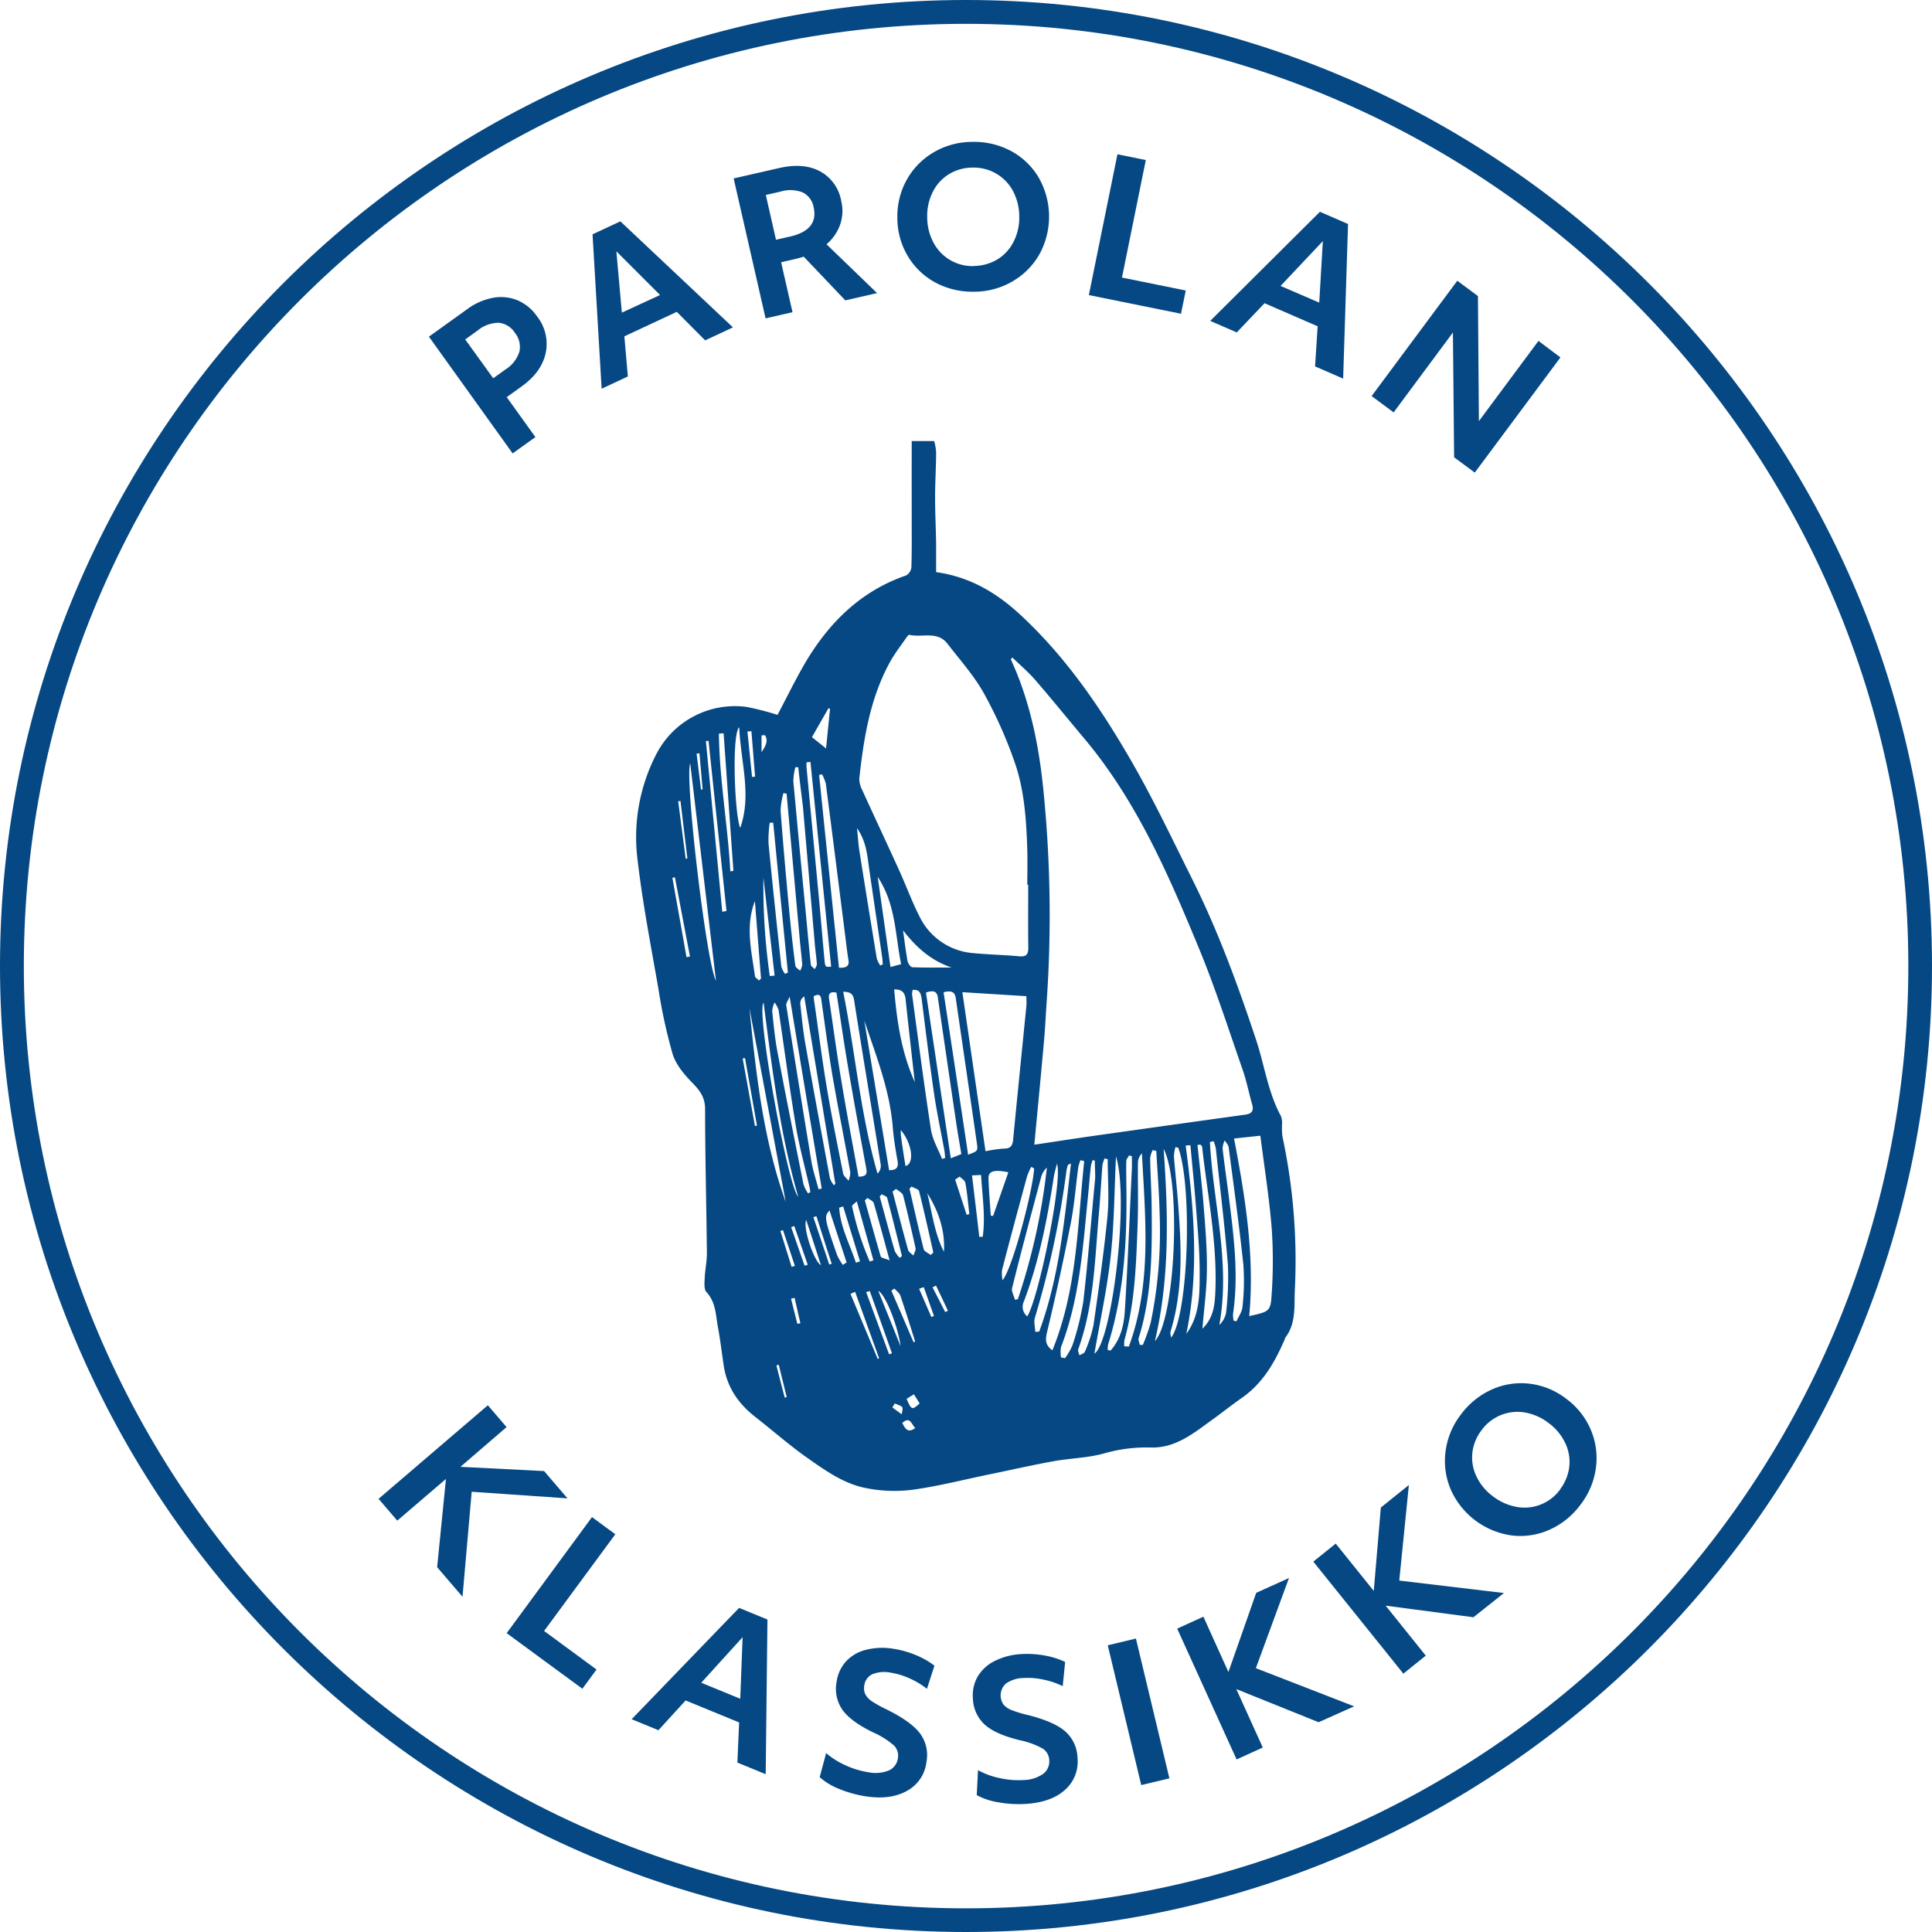 <svg xmlns="http://www.w3.org/2000/svg" viewBox="0 0 486.47 486.47"><defs><style>.cls-1{fill:#054883;}</style></defs><g id="Layer_2" data-name="Layer 2"><g id="Layer_1-2" data-name="Layer 1"><path class="cls-1" d="M108,84.77l9.6-6.89A15.9,15.9,0,0,1,124.06,75a11,11,0,0,1,6.2.59,11.54,11.54,0,0,1,5,4.12,11.14,11.14,0,0,1,2.13,9.23q-1.05,4.77-6,8.33L127.59,100l7.22,10.06-5.73,4.11Zm16.19,10.48,3.06-2.2a8.27,8.27,0,0,0,3.52-4.45,5.61,5.61,0,0,0-1.11-4.78,5.47,5.47,0,0,0-4.12-2.55,8.52,8.52,0,0,0-5.34,2l-3.06,2.2Z"/><path class="cls-1" d="M149.2,59l7-3.27,28.35,26.7-7,3.27-7.14-7.18-13.2,6.17.88,10.1-6.6,3.09Zm17,15.28-11-11,1.38,15.44Z"/><path class="cls-1" d="M184.73,44.93l11.47-2.62q6.09-1.39,10.25.81a10.54,10.54,0,0,1,5.36,7.45,10.67,10.67,0,0,1-.25,5.94,11.52,11.52,0,0,1-3.45,5l12.73,12.29-8,1.83-10.46-11-1.31.37c-.35.1-.68.18-1,.25l-3.39.78,2.87,12.58-6.78,1.55Zm10.66,15.44,3.48-.79q7.29-1.66,6-7.38a5.11,5.11,0,0,0-2.74-3.74,8.5,8.5,0,0,0-5.59-.22l-3.71.85Z"/><path class="cls-1" d="M245.32,73.45a19.75,19.75,0,0,1-9.61-2.21,18,18,0,0,1-7-6.55,18.68,18.68,0,0,1-2.76-9.79,19,19,0,0,1,2.25-9.42,18.38,18.38,0,0,1,6.68-7,19.12,19.12,0,0,1,9.86-2.75,19.69,19.69,0,0,1,9.66,2.2,18.08,18.08,0,0,1,7,6.55,19.76,19.76,0,0,1,.5,19.22,18.33,18.33,0,0,1-6.7,7A19.17,19.17,0,0,1,245.32,73.45Zm-.1-6.48a11.68,11.68,0,0,0,5.86-1.62,11,11,0,0,0,4.12-4.45,13.38,13.38,0,0,0,1.44-6.5,13.65,13.65,0,0,0-1.53-6.22,11.13,11.13,0,0,0-4.17-4.41,11.36,11.36,0,0,0-6.12-1.57A11.55,11.55,0,0,0,239,43.82a11,11,0,0,0-4.09,4.43,13.33,13.33,0,0,0-1.44,6.52A13.52,13.52,0,0,0,235,61a11.1,11.1,0,0,0,10.25,6Z"/><path class="cls-1" d="M281.37,38.85l7.14,1.45-6,29.59,16.06,3.26L297.37,79l-23.2-4.7Z"/><path class="cls-1" d="M332.35,53.33l7.08,3.07L338.2,95.33l-7.07-3.07.65-10.1-13.37-5.81-7,7.35-6.68-2.9Zm-.17,22.87.91-15.49L322.44,72Z"/><path class="cls-1" d="M366.94,70.69l5.2,3.86.24,31.49,15-20.2L392.91,90,371.34,119l-5.2-3.86-.3-31.42-14.93,20.12-5.54-4.11Z"/><path class="cls-1" d="M122.84,353.84l4.71,5.5-11.61,10L137,370.41l5.89,6.87-24.12-1.66-2.31,26.44-6.39-7.45,2.22-22.22-12.26,10.5-4.71-5.49Z"/><path class="cls-1" d="M149.06,382l5.87,4.32L137,410.67l13.2,9.71-3.56,4.84-19.06-14Z"/><path class="cls-1" d="M186.1,404.86l7.14,2.93-.44,38.95-7.13-2.93.44-10.11-13.48-5.53-6.84,7.49-6.74-2.77Zm.29,22.88.6-15.51-10.42,11.48Z"/><path class="cls-1" d="M218,452.31a29,29,0,0,1-6.61-1.83,16.31,16.31,0,0,1-5-3l1.63-6.06a19.66,19.66,0,0,0,4.93,3.1,21.58,21.58,0,0,0,5.67,1.72,9,9,0,0,0,5.19-.45,3.89,3.89,0,0,0,2.28-3.1,3.62,3.62,0,0,0-1-3.19,20.66,20.66,0,0,0-5.26-3.3q-5.57-2.72-7.68-5.63a9.29,9.29,0,0,1-1.49-7.11,9.56,9.56,0,0,1,2.33-5.09,10.19,10.19,0,0,1,5-2.94,16.92,16.92,0,0,1,7-.27,24.05,24.05,0,0,1,5.55,1.56,20.13,20.13,0,0,1,4.75,2.69l-1.89,5.83a20.29,20.29,0,0,0-4.31-2.6,18.21,18.21,0,0,0-4.76-1.46,8,8,0,0,0-4.71.4,3.62,3.62,0,0,0-2,2.88,3.51,3.51,0,0,0,.28,2.18,5,5,0,0,0,1.7,1.78,32,32,0,0,0,3.62,2q6.1,3,8.4,6a9.16,9.16,0,0,1,1.66,7.21,9.45,9.45,0,0,1-4.82,7.25Q224.34,453.27,218,452.31Z"/><path class="cls-1" d="M258.3,454.22a28.9,28.9,0,0,1-6.85-.4,16.67,16.67,0,0,1-5.51-1.82l.32-6.28a19.21,19.21,0,0,0,5.47,2,21.24,21.24,0,0,0,5.9.49,9,9,0,0,0,5-1.53,3.92,3.92,0,0,0,1.56-3.52,3.61,3.61,0,0,0-1.69-2.9,20.79,20.79,0,0,0-5.83-2.11q-6-1.47-8.7-3.88a9.32,9.32,0,0,1-3-6.64,9.51,9.51,0,0,1,1.2-5.47,10.26,10.26,0,0,1,4.27-3.92,16.81,16.81,0,0,1,6.8-1.75,24.46,24.46,0,0,1,5.75.35,20.3,20.3,0,0,1,5.21,1.63l-.61,6.1a19.88,19.88,0,0,0-4.76-1.63,18.41,18.41,0,0,0-5-.43,8,8,0,0,0-4.52,1.39,4,4,0,0,0-.62,5.31,5.1,5.1,0,0,0,2,1.38,30.91,30.91,0,0,0,4,1.22q6.6,1.63,9.48,4.1a9.22,9.22,0,0,1,3.14,6.7,9.46,9.46,0,0,1-3.18,8.1Q264.71,453.8,258.3,454.22Z"/><path class="cls-1" d="M278.93,414.28l7.09-1.7,8.43,35.2-7.09,1.7Z"/><path class="cls-1" d="M296.41,410.08l6.6-3,6.3,13.93,7-19.94,8.25-3.73-8.34,22.7,24.74,9.61-8.94,4-20.72-8.34,6.66,14.71-6.59,3Z"/><path class="cls-1" d="M330.69,393.21l5.64-4.54,9.58,11.92,1.78-21,7.06-5.67-2.42,24.06,26.36,3.14L371,407.22,348.9,404.3,359,416.88l-5.64,4.54Z"/><path class="cls-1" d="M398,378.82a19.65,19.65,0,0,1-7.62,6.26,18,18,0,0,1-9.49,1.57A19.75,19.75,0,0,1,365.4,375.3a18.32,18.32,0,0,1-1.45-9.55,19.12,19.12,0,0,1,3.84-9.5,19.78,19.78,0,0,1,7.65-6.29,18,18,0,0,1,9.49-1.57,18.59,18.59,0,0,1,9.43,3.81,18.81,18.81,0,0,1,6.08,7.54,18.26,18.26,0,0,1,1.44,9.57A19.21,19.21,0,0,1,398,378.82ZM392.83,375a11.6,11.6,0,0,0,2.3-5.63,10.94,10.94,0,0,0-1-6,13.41,13.41,0,0,0-4.26-5.11,13.55,13.55,0,0,0-5.85-2.59,11.1,11.1,0,0,0-6,.6,11.28,11.28,0,0,0-5,3.89,11.44,11.44,0,0,0-2.28,5.61,11,11,0,0,0,1,5.94,13.32,13.32,0,0,0,4.28,5.13,13.59,13.59,0,0,0,5.86,2.59,11.06,11.06,0,0,0,11-4.45Z"/><path class="cls-1" d="M243.23,486.47C109.11,486.47,0,377.35,0,243.23S109.11,0,243.23,0,486.47,109.11,486.47,243.23,377.35,486.47,243.23,486.47ZM243.23,6C112.4,6,6,112.4,6,243.23S112.4,480.51,243.23,480.51,480.51,374.07,480.51,243.23,374.07,6,243.23,6Z"/><path class="cls-1" d="M229.57,111.06h5.65a13.75,13.75,0,0,1,.49,2.73c0,3.8-.26,7.6-.26,11.41s.19,7.61.26,11.42c0,2.45,0,4.9,0,7.44,8.25,1.14,14.89,5,20.73,10.3C268.13,165.05,277,178,284.82,191.55c5.59,9.68,10.39,19.83,15.39,29.85,6.49,13,11.48,26.61,16.06,40.4,2.13,6.41,3,13.25,6.29,19.28a5.63,5.63,0,0,1,.24,2.28,19.21,19.21,0,0,0,.1,2.74,149.17,149.17,0,0,1,3.15,38.39c-.23,4.14.42,8.62-2.41,12.32-.09.12-.09.3-.16.45C321,343,318,348.3,312.67,352c-2.55,1.79-5,3.73-7.52,5.55-4.63,3.34-9.13,7.08-15.31,6.93a38.52,38.52,0,0,0-11.71,1.45c-4.13,1.18-8.58,1.23-12.85,2-5.53,1-11,2.26-16.53,3.39-6.38,1.32-12.72,2.95-19.17,3.82a36.47,36.47,0,0,1-11.6-.46c-5.53-1.08-10.18-4.42-14.71-7.6s-8.68-6.86-13.05-10.27-7.16-7.53-8-13c-.48-3.23-.86-6.49-1.46-9.71-.55-3-.52-6.22-2.88-8.76-.66-.71-.49-2.34-.44-3.54.09-2.09.57-4.18.55-6.26-.12-12.09-.44-24.18-.45-36.27,0-2.94-1.3-4.66-3.2-6.61-2.06-2.1-4.18-4.61-5-7.34a134.13,134.13,0,0,1-3.57-16.45c-1.88-10.72-3.95-21.44-5.22-32.24a45.48,45.48,0,0,1,4.71-26.74A22.26,22.26,0,0,1,188,178a71.53,71.53,0,0,1,7.78,2c2.36-4.46,4.56-9,7.14-13.4,6-10,13.93-17.82,25.24-21.71a2.66,2.66,0,0,0,1.32-2c.14-4,.08-8.09.09-12.14Q229.55,120.9,229.57,111.06Zm30.87,177.17c4.54-.67,8.94-1.35,13.34-2q19.89-2.81,39.8-5.57c1.65-.23,2.16-1,1.71-2.55-.84-2.94-1.42-6-2.43-8.85-3.53-10.13-6.81-20.37-10.89-30.28-7.71-18.68-15.73-37.25-28.93-53-4.13-4.91-8.16-9.9-12.36-14.76-1.75-2-3.81-3.76-5.73-5.63l-.44.36c.23.55.47,1.09.7,1.63s.51,1.15.74,1.73c4,9.9,5.91,20.26,6.89,30.85a314.24,314.24,0,0,1,.76,51.33c-.25,3.52-.41,7.05-.72,10.57C262.11,270.7,261.28,279.29,260.44,288.23Zm-1.54-65.45h-.23c0-2.9.07-5.81,0-8.7-.24-7.45-.7-15-3.13-22a110.08,110.08,0,0,0-7.82-17.54c-2.49-4.46-6-8.36-9.15-12.45-2.55-3.32-6.42-1.48-9.63-2.25-.16,0-.48.37-.65.61-1.37,2-2.88,3.92-4.06,6-5.11,9.17-6.73,19.3-7.86,29.54a5.93,5.93,0,0,0,.7,2.86c3.11,6.83,6.3,13.61,9.4,20.44,1.71,3.77,3.13,7.68,5,11.36A16.44,16.44,0,0,0,245.17,240c3.82.37,7.67.44,11.49.79,1.84.17,2.28-.57,2.26-2.26C258.85,233.3,258.9,228,258.9,222.78Zm-10.75,67.1a33.45,33.45,0,0,1,4.64-.67c1.63,0,2.16-.68,2.31-2.22,1.08-11.25,2.23-22.49,3.34-33.73.07-.75,0-1.51,0-2.43l-16.12-1C244.29,263.36,246.19,276.44,248.15,289.88Zm62.58-3.21c2.88,15.05,5.21,29.68,3.82,44.72,5.08-1.15,5.39-1.13,5.65-5.56a118.62,118.62,0,0,0,0-16.65c-.62-7.71-1.85-15.37-2.85-23.21Zm-67,4.1c2.44-.93,2.53-.94,2.25-2.85-1.75-12.19-3.55-24.37-5.32-36.56-.23-1.64-1.1-2-3.07-1.52C239.67,263.46,241.71,277,243.77,290.77Zm-10.58-40.86c2.07,13.83,4.14,27.65,6.26,41.74l2.65-1.06c-.44-2.69-.91-5.3-1.3-7.93q-2.33-15.71-4.61-31.43C236,249.78,235.24,249.2,233.19,249.91Zm-17,46.37c2.16,0,2.2-.85,1.95-2.16-1.54-8.33-3.07-16.66-4.49-25-1.1-6.4-2-12.82-3-19.19-2.13-.41-2,.8-1.79,2,1,6.67,1.87,13.36,3,20C213.15,280.1,214.71,288.17,216.18,296.28ZM273,292.36l-.94-.24a10.13,10.13,0,0,0-.55,1.75c-.66,4.88-1,9.81-2,14.64q-2.61,13.35-5.79,26.58c-.47,2-.74,3.45,1.26,4.92C271.26,324.66,271.3,308.37,273,292.36Zm5.95-.47-.83-.19a8.21,8.21,0,0,0-.54,1.73c-.3,3.84-.49,7.68-.83,11.51-1.05,11.7-1.21,23.54-5.25,34.8-.16.42.18,1,.29,1.53.48-.3,1.23-.5,1.38-.92a32.93,32.93,0,0,0,2.17-6.7c1.32-9.14,2.62-18.3,3.53-27.49C279.3,301.45,278.92,296.65,278.92,291.89Zm-66.64-42.18c3.07,15.3,4.31,30.78,8.65,45.8a2.78,2.78,0,0,0,.82-2.15c-2.23-13.86-4.55-27.71-6.73-41.58C214.76,250.1,214,249.79,212.28,249.71Zm17.49-.44a4.35,4.35,0,0,0-.14,1.15c1.54,11.32,3,22.66,4.75,34,.39,2.55,1.83,4.93,2.79,7.39l.8-.24c-.07-.63-.1-1.27-.21-1.89-.87-4.78-1.9-9.53-2.6-14.32-1.15-7.9-2.11-15.84-3.11-23.76C231.87,250.21,231.64,249.05,229.77,249.27ZM283.08,339l1.16.06c5.81-15.82,4.15-32.24,3.29-48.64a3.49,3.49,0,0,0-1,2.3c-.05,5.1.11,10.2-.07,15.29-.36,9.86-.63,19.75-3.31,29.35A6.86,6.86,0,0,0,283.08,339Zm8.07-49.2-.91-.21a6.51,6.51,0,0,0-.64,2c.07,4.08.34,8.15.38,12.23.12,11.15.12,22.3-3.27,33.11-.15.49.17,1.12.27,1.69l.77.05a46.79,46.79,0,0,0,2-5.66A113.34,113.34,0,0,0,292,305.93C291.89,300.55,291.45,295.18,291.15,289.81Zm-15.48,2.41-.56-.08a8.87,8.87,0,0,0-.44,1.56c-.28,2.65-.5,5.3-.76,7.95-1.26,12.7-2.09,25.47-6.75,37.55a7.78,7.78,0,0,0,0,2.6l1,.2a15.79,15.79,0,0,0,1.89-3.29,68.64,68.64,0,0,0,2.71-10.9c1.2-10.34,2-20.73,3-31.1C275.79,295.22,275.67,293.72,275.67,292.22ZM204.9,250.84c0,.36,0,.74.09,1.12,1.08,7.44,2,14.89,3.27,22.31,1.19,7.11,2.64,14.18,4.05,21.25.14.66.89,1.19,1.35,1.78a6,6,0,0,0,.44-2.13c-1.49-8.25-3.14-16.48-4.56-24.74-1-6-1.79-12.1-2.66-18.16C206.72,251.16,206.72,249.88,204.9,250.84Zm-6.83-51-.81-.13a19,19,0,0,0-.71,4.42c.6,8,1.32,16.08,2.07,24.12.47,5,1,10,1.65,14.93.06.46.78.84,1.19,1.25A4.33,4.33,0,0,0,202,243c-.15-2.18-.43-4.36-.63-6.55Q199.71,218.15,198.07,199.89Zm112.56,132.7.71.17c.52-1.21,1.41-2.4,1.51-3.65a58.3,58.3,0,0,0,.23-10.56c-1.05-9.89-2.41-19.75-3.71-29.62-.08-.6-.63-1.14-1-1.72a5.83,5.83,0,0,0-.53,2c.46,4.06,1.06,8.09,1.57,12.14,1.23,9.82,2.53,19.63,1.06,29.55A7.31,7.31,0,0,0,310.63,332.59ZM290.8,337.7c5.15-5.6,6.66-39.86,2.2-48.41C294.14,305.51,294.57,321.69,290.8,337.7Zm-66.93-43.05c1.89,0,2.43-.71,2.12-2.38-.53-2.93-1-5.89-1.23-8.86-.82-9.22-4.22-17.76-7.14-26.45Q220.76,275.81,223.87,294.65ZM201,193.19h-.74a15.74,15.74,0,0,0-.5,3.55c1,10.78,2,21.55,3.06,32.32.44,4.6.84,9.21,1.34,13.81,0,.42.64.78,1,1.17.18-.43.54-.87.52-1.29-.1-1.64-.36-3.26-.5-4.9-1-11.56-2-23.12-3-34.68C201.78,199.84,201.34,196.52,201,193.19Zm6,1.76-.75.19q2.49,24.29,5,48.53c1.93.07,2.65-.41,2.38-2-.36-2.17-.59-4.35-.87-6.53-1.6-12.6-3.18-25.2-4.82-37.79A10.5,10.5,0,0,0,207,195Zm74,96.24c-.41,8.37-.42,16.78-1.33,25.1s-2.72,16.5-4.1,24.55C279.91,338,284.43,302,281,291.19Zm21.29-3-.77.11c.53,5.15,1.16,10.29,1.56,15.44s.87,10.49.81,15.72c0,5-.72,10.07-1.13,15.1,2.82-2.7,3.12-6,3.26-9.39.51-12.31-2-24.34-3.34-36.48C302.61,288.51,302.37,288.35,302.24,288.19Zm-5.56.83-.75-.19a9.86,9.86,0,0,0-.39,2.37c.33,4.22.81,8.43,1.12,12.66.79,10.59,1.18,21.17-2,31.53a4.19,4.19,0,0,0,.19,1.39C299.22,331.3,300.31,298.79,296.68,289Zm-17.76,50.91.67.14c2.49-2.79,3.35-6.35,3.58-9.87.76-12,1.21-24,1.78-35.95.05-1.05,0-2.09,0-3.14l-.72-.17c-.24.47-.66.93-.68,1.4-.06,1.8,0,3.61,0,5.41.25,13.79-.43,27.46-4.57,40.75A6.15,6.15,0,0,0,278.92,339.93Zm-80.11-89.07c-.42,1.08-1,1.77-.87,2.36q3.08,19.61,6.31,39.18c.4,2.38,1.2,4.7,1.81,7.05l.8-.18C204.21,283.38,201.57,267.49,198.81,250.86ZM210,298.46l.33-.42-7.83-47.15a2.12,2.12,0,0,0-1,1.82c.37,3.43.71,6.87,1.31,10.26,2,11.27,4.07,22.51,6.17,33.75A5.82,5.82,0,0,0,210,298.46Zm-6.54,2,.55-.23c0-.35-.05-.71-.12-1.05-1.19-5.28-2.65-10.51-3.53-15.83-1.61-9.66-2.87-19.38-4.33-29.07a6.73,6.73,0,0,0-1-1.86,6.34,6.34,0,0,0-.6,2.14c.36,3.42.68,6.86,1.32,10.24,2.11,11.16,4.34,22.29,6.57,33.43A9.82,9.82,0,0,0,203.45,300.48ZM173.8,192.23c-1.47,3.44,4.08,50.43,6.48,54.7Zm86.87,143.13,1-.08c5-13.58,6.35-27.85,8-42.33-.54.27-.75.3-.78.4a9.07,9.07,0,0,0-.34,1.34,234.23,234.23,0,0,1-8,37.22C260.29,333,260.64,334.21,260.67,335.36Zm44.91-48-.93.19c.82,15.33,5.22,30.5,2.37,46.07a5.67,5.67,0,0,0,1.7-3.07,77.09,77.09,0,0,0,.47-11.94c-.79-9.83-2-19.63-3.05-29.44A9.66,9.66,0,0,0,305.58,287.35Zm-50,39.94.72-.18A158,158,0,0,0,263.6,294a5.12,5.12,0,0,0-1.45,2.41c-2.48,9.3-5,18.59-7.3,27.91C254.62,325.16,255.31,326.28,255.57,327.29Zm3.09,4.16c3-5,9-34.91,7.46-38.43-.33,1.35-.62,2.28-.77,3.22-1.65,10.71-3.71,21.33-7.57,31.5A3.07,3.07,0,0,0,258.66,331.45ZM204.07,191.84l-1,.12c0,.38,0,.77,0,1.14q1.58,16.62,3.15,33.22c.48,5.07.89,10.14,1.37,15.21.18,2,.24,2,1.69,1.86Q206.67,217.61,204.07,191.84Zm11.72,16.68c.25,2.37.35,4.17.63,5.94q2.13,13.44,4.35,26.87a6.76,6.76,0,0,0,.87,1.77l.64-.27c-.05-.6-.07-1.2-.15-1.8-1.08-7.36-2.18-14.71-3.25-22.07C218.38,215.51,218.21,212,215.79,208.52Zm82.92,127.34c3.48-4.75,3.35-10.22,3.36-15.55s-.5-10.79-.91-16.18-.94-10.51-1.42-15.77l-1.19.08C300.62,304.24,302,320.05,298.71,335.86Zm-104-128.7h-.9a31.24,31.24,0,0,0-.3,5.18c1,10.37,2.11,20.72,3.23,31.08a6.1,6.1,0,0,0,.92,1.79l.73-.3Q196.52,226,194.69,207.16Zm3.11,95.37q-4.55-24.33-9.11-48.66C190.34,270.35,192.16,286.79,197.8,302.53ZM221,220.79l3.22,22.7,2.68-.72C225.38,235.39,225.6,227.75,221,220.79Zm-34.88-37.65c-1.9,1.67-1.16,22.06.27,25.33C189.32,200.13,186.51,192,186.14,183.14Zm44.23,89.4c-.81-7.2-1.6-14.05-2.32-20.92-.18-1.69-.93-2.55-2.88-2.48C225.85,257.11,226.93,264.9,230.37,272.54Zm30,21.65-.68-.39a17,17,0,0,0-1.06,2.4c-2.13,7.84-4.25,15.68-6.29,23.54a8.4,8.4,0,0,0,.12,2.63C255,319.26,260.12,299.56,260.39,294.19Zm-68.11-41.67c-1.85,2.52,6.18,46.36,8.74,48.8C196.43,285.52,194.43,269.26,192.28,252.52Zm35.15-18.21c.36,2.55.66,5.12,1.12,7.65.12.61.76,1.56,1.19,1.58,3.14.14,6.28.08,9.89.08C234.27,241.8,230.61,238.41,227.43,234.31Zm-43.54-14.9.82-.14-2.47-34.63-1.18.08C181.14,196.34,183.27,207.83,183.89,219.41ZM234.35,316l.66-.62c-1.17-5.16-2.3-10.32-3.59-15.45-.13-.51-1.24-.78-1.9-1.16l-.51.55c1.17,5.08,2.3,10.17,3.58,15.22C232.74,315.13,233.74,315.51,234.35,316Zm-52.49-86.42,1.07-.19q-2.27-21.42-4.52-42.85l-.67.06Q179.8,208.08,181.86,229.57Zm43.76,69.78-.87.67c1.29,4.9,2.54,9.8,3.9,14.68.15.56.88,1,1.35,1.43.19-.64.65-1.33.53-1.89-1-4.43-2-8.85-3.12-13.23C227.23,300.34,226.24,299.89,225.62,299.35ZM191.1,246.89l.52-.49-1.54-19.5c-2.46,6.33-.84,12.57,0,18.81C190.09,246.14,190.73,246.5,191.1,246.89Zm58.37,59.19.59.09,3.84-11c-3.73-.75-5.09-.26-5,1.63C249,299.91,249.27,303,249.47,306.08ZM224,317.36c-1.48-5.42-2.68-9.94-4-14.43-.16-.53-1-.86-1.57-1.28l-.67.59c1.33,4.72,2.63,9.45,4,14.14C221.94,316.76,222.89,316.88,224,317.36Zm22.56-5.91.89-.05c.72-5.14-.12-10.25-.42-15.55l-2.28.11C245.39,301.26,246,306.35,246.58,311.45ZM192.23,221a158.27,158.27,0,0,0,1.6,24.77l1.21-.13ZM222,300.7l-.49.58c1.25,4.57,2.47,9.15,3.78,13.7a6.57,6.57,0,0,0,1.26,1.74l.56-.46c-1.23-4.89-2.43-9.8-3.73-14.68C223.24,301.19,222.44,301,222,300.7Zm-6.26,1.79c-.55.55-1.25,1-1.19,1.22A71.62,71.62,0,0,0,219,317.65l.93-.31Zm-3.52,16,.95-.61c-1.42-4.32-2.84-8.65-4.3-13.08-1.38,1.49-1.32,1.94,1.89,11.18A14.13,14.13,0,0,0,212.19,318.46Zm25.46-3.32c.32-5.41-1.38-10.24-4.2-14.74C234.71,305.36,235.29,310.51,237.65,315.14ZM209,178.46l-.39-.13c-1.36,2.37-2.72,4.75-4.16,7.28l3.55,2.85Zm6.55,139.46,1-.3-4.24-13.84-1,.3C211.59,309,214,313.34,215.5,317.92ZM172.86,241l.87-.16q-1.9-10-3.79-19.94l-.64.12Q171.09,231,172.86,241Zm57.19,97,.37-.25c-1.22-3.84-2.4-7.69-3.71-11.5-.24-.7-1-1.22-1.51-1.81l-.75.55Q227.24,331.48,230.05,338Zm-14.74-12.72-1.16.51L221,342.16l.36-.15Q218.33,333.63,215.31,325.26Zm26.3-29-1.11.74,2.9,8.86.68-.19c-.31-2.61-.53-5.23-1-7.81C243,297.23,242.12,296.76,241.61,296.23ZM219,325.08l-.9.26q2.88,7.85,5.77,15.67l.72-.26Q221.82,332.91,219,325.08ZM228,293.61c2.38-.68,1.61-5.74-1.17-9.06a10.23,10.23,0,0,0,0,1.24C227.16,288.33,227.55,290.88,228,293.61ZM226.78,339c-.74-5.31-3.94-13.27-5.62-13.92C223.1,329.87,224.94,334.42,226.78,339ZM203,307.17c-.89,2.1,2,10.47,3.71,11.4C205.42,314.57,204.21,310.87,203,307.17ZM189.2,184.09l-1,.12,1.16,11.42.77-.07Zm-1.61,82.32-.59.1,3.09,17,.51-.09Zm18,39.81-.78.26,4,11.93.61-.2Q207.47,312.23,205.57,306.22Zm-3,12.48.79-.24L200,308.71l-.79.28ZM172.66,216.22l.42-.06-1.74-14.48-.58.08ZM232.6,324.09l-1.17.42,3.08,7.1.66-.26ZM199.33,319l.82-.26-3-9-.65.22C197.46,313,198.39,316,199.33,319Zm28.95,33.22c1.21,2.82,1.39,2.88,3.28,1.16l-1.44-2.3ZM238,330.37l.68-.33q-1.47-3.17-3-6.33l-.87.42ZM176.51,198.82l.41-.07-.8-9.07-.72.08ZM200.76,333.3l.78-.09-1.47-6.42-.89.22C199.71,329.11,200.23,331.21,200.76,333.3Zm-3.17,18.61.5-.13-2-8.13-.59.15Q196.52,347.87,197.59,351.91Zm27.72,1.47-.62,1,2.37,1.75c.05-.63.37-1.45.09-1.83S225.94,353.68,225.31,353.38Zm5.15,6.2c-1-1-1.33-3.07-3.27-1.27C227.91,359.62,228.5,361,230.46,359.58ZM192.6,185.11l-.85.06v4.22C193,187.57,193.42,186.34,192.6,185.11Z"/></g></g></svg>